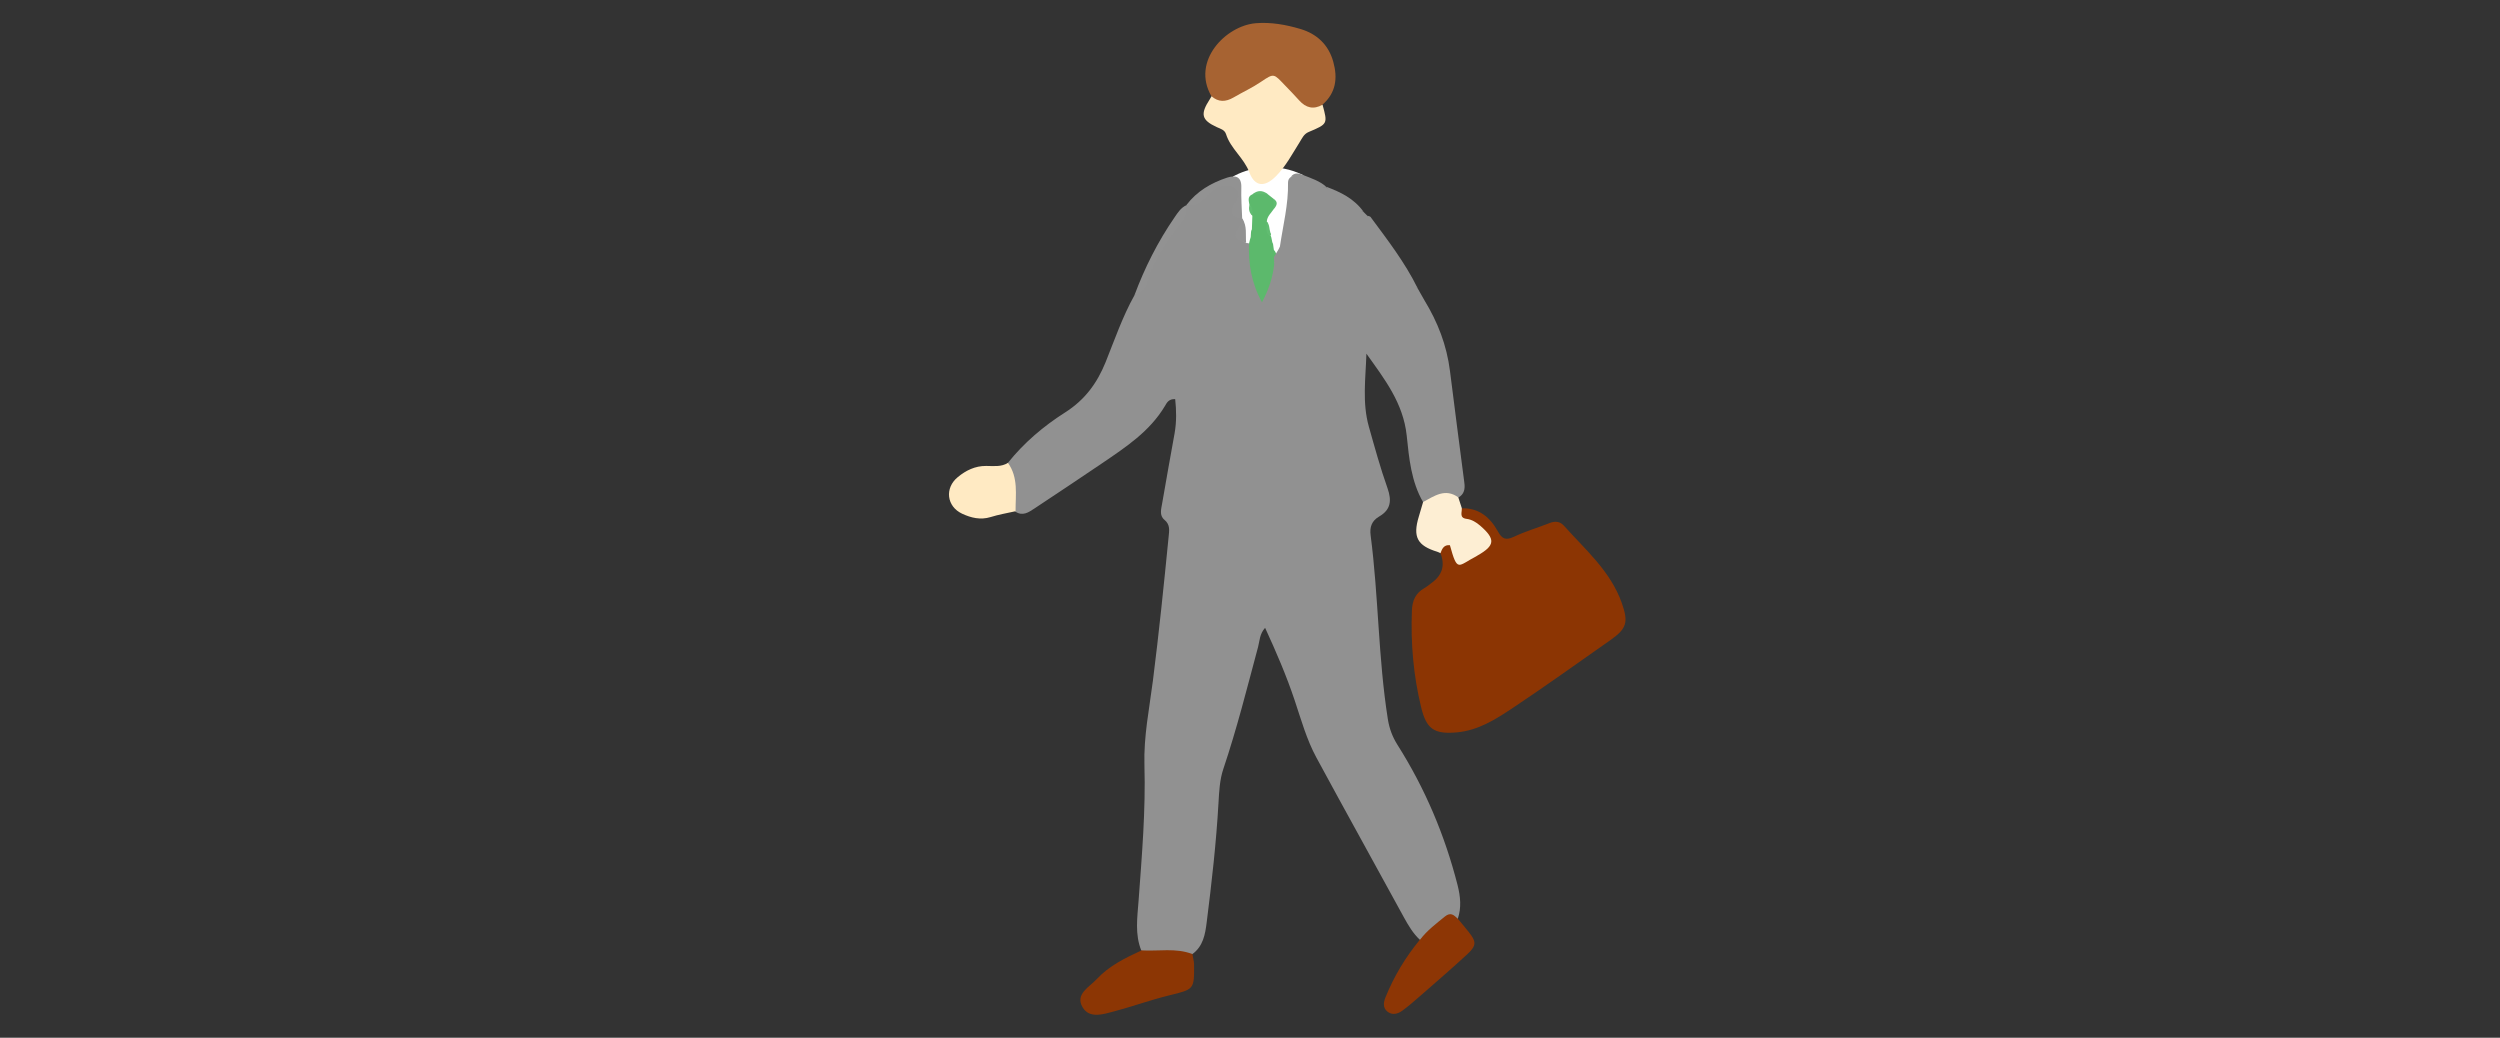 <?xml version="1.0" encoding="UTF-8"?><svg id="_イヤー_2" xmlns="http://www.w3.org/2000/svg" viewBox="0 0 265 110"><rect x="0" y="0" width="265" height="110" fill="#333333" stroke="none"/><defs><style>.cls-1{fill:none;opacity:.5;}.cls-2{fill:#fff;}.cls-3{fill:#ffeac3;}.cls-4{fill:#fdeed3;}.cls-5{fill:#919191;}.cls-6{fill:#8c3503;}.cls-7{fill:#929292;}.cls-8{fill:#8d3605;}.cls-9{fill:#a76332;}.cls-10{fill:#8c3604;}.cls-11{fill:#61bc71;}.cls-12{fill:#5cb96c;}</style></defs><g id="contents"><g><g><path class="cls-2" d="M130.7,18.71c.63-.35,1.85-.9,3.47-.98,1.89-.09,3.32,.51,3.98,.84-.36,2.92-1.06,6.34-2.36,10.04-.55,1.56-1.15,2.99-1.76,4.3-.4-.51-.96-1.32-1.43-2.41-.84-1.9-.88-3.4-1.09-5.66-.13-1.43-.37-3.53-.81-6.12Z"/><path class="cls-5" d="M106.84,49.06c1.71-2.14,3.78-3.89,6.06-5.34,2.09-1.33,3.38-3.08,4.29-5.32,.96-2.39,1.8-4.84,3.06-7.1,1.04-1.01,1.28-2.46,1.94-3.67,1.1-2.02,2.42-3.91,3.58-5.89l.02-.02c.91-.47,1.79-1.01,2.56-1.7,.22-.2,.43-.45,.71-.56,.66-.27,1.32-.18,1.93,.14,.7,.36,.56,1.04,.42,1.61-.18,.72-.47,1.41,.29,1.97h-.01c.46,.8-.85,1.9,.41,2.58,.11,0,.21,.01,.31,.05,.53,.46,.42,1.11,.48,1.71,.11,1.1,.41,2.14,.78,3.36,.71-.96,.7-1.97,1.09-2.83,1.35-.8,1.42-2.29,1.7-3.56,.29-1.26,.86-2.56,.31-3.94-.22-.55-.24-1.2,.08-1.78h0c1.43-.29,2.35,1.23,3.74,1.05h-.02c1.19,1.08,2.51,1.98,3.97,2.65l.43,.43c1.44,2.78,3.11,5.4,5.3,7.66,.24,.42,.47,.85,.72,1.27,1.41,2.32,2.36,4.73,2.71,7.51,.5,3.94,1,7.88,1.52,11.82,.09,.65,0,1.23-.64,1.58-1.27-.04-2.44,.64-3.73,.49-1.27-2.19-1.49-4.68-1.74-7.07-.37-3.45-2.35-5.98-4.27-8.67-.08,2.6-.46,5.19,.26,7.74,.62,2.19,1.22,4.39,1.98,6.53,.46,1.31,.34,2.28-.89,2.99-.8,.47-1.02,1.13-.9,2.02,.84,6.46,.8,13,1.82,19.45,.16,1.01,.49,1.89,1.02,2.73,2.92,4.61,5.02,9.57,6.37,14.86,.31,1.23,.43,2.4,.02,3.6-1.11,.07-1.91,.71-2.71,1.4-.38,.33-.57,1.01-1.29,.82-.73-.68-1.22-1.51-1.7-2.38-3.09-5.67-6.23-11.3-9.3-16.98-1.02-1.89-1.6-3.99-2.28-6.02-.87-2.61-1.96-5.14-3.14-7.7-.59,.66-.57,1.37-.74,2.01-1.16,4.33-2.25,8.68-3.68,12.93-.4,1.18-.45,2.43-.52,3.63-.24,4.23-.72,8.44-1.25,12.64-.16,1.3-.38,2.56-1.54,3.39-1.82,.15-3.65,.57-5.39-.39-.7-1.73-.42-3.53-.29-5.29,.35-4.78,.76-9.57,.62-14.36-.09-3.04,.52-6,.9-8.97,.64-5.06,1.16-10.13,1.66-15.2,.06-.66,.21-1.31-.45-1.85-.55-.45-.33-1.15-.23-1.74,.42-2.48,.88-4.96,1.32-7.44,.21-1.2,.19-2.4,.06-3.6-.68-.05-.9,.4-1.09,.73-1.6,2.68-4.12,4.34-6.62,6.04-2.39,1.63-4.81,3.22-7.21,4.82-.63,.42-1.25,.84-2.03,.33-.15-.19-.35-.39-.36-.63-.09-1.51-.5-2.98-.45-4.5Z"/><path class="cls-6" d="M154.95,53.88c1.82-.05,3.01,.97,3.82,2.44,.46,.83,.85,.98,1.72,.57,1.22-.58,2.52-.95,3.78-1.45,.59-.23,1.1-.17,1.51,.29,2.28,2.55,4.94,4.82,6.13,8.19,.71,2.02,.54,2.7-1.18,3.91-3.46,2.43-6.91,4.9-10.43,7.25-1.78,1.18-3.61,2.34-5.85,2.55-2.43,.22-3.25-.34-3.81-2.66-.82-3.37-1.11-6.77-.98-10.23,.04-1.1,.4-1.88,1.34-2.41,.27-.15,.5-.36,.75-.54q1.7-1.23,.94-3.14c-.15-.62,.22-.95,.72-1.09,.58-.17,.67,.39,.87,.74,.89,1.58,1.8,.35,2.57-.08,1.06-.59,.48-1.33-.08-1.96-.37-.43-.9-.63-1.37-.91-.58-.34-1.01-.76-.44-1.46Z"/><path class="cls-9" d="M128.4,10.18c-2.14-3.72,1.54-7.46,4.72-7.72,1.61-.13,3.2,.16,4.72,.61,1.73,.51,2.99,1.66,3.49,3.49,.48,1.73,.28,3.28-1.14,4.53-.95,1.06-2.02,.73-2.67-.16-1.77-2.43-3.57-2.28-5.81-.63-.92,.68-2.27,1.52-3.3-.12Z"/><path class="cls-3" d="M128.4,10.18c.75,.68,1.53,.63,2.36,.15,.95-.56,1.97-1.02,2.88-1.64,1.44-.98,1.37-.88,2.56,.35,.51,.53,1.03,1.06,1.52,1.61,.71,.79,1.52,.99,2.47,.45,.55,2.02,.56,2.04-1.47,2.89-.52,.22-.69,.66-.95,1.07-.78,1.24-1.47,2.56-2.51,3.61-1.19,1.21-2.25,1.14-2.83-.4-.58-1.54-1.98-2.5-2.47-4.05-.15-.46-.57-.56-.97-.74-1.65-.76-1.78-1.38-.74-2.98,.07-.1,.12-.21,.18-.32Z"/><path class="cls-10" d="M121,100.74c1.8,.11,3.63-.29,5.39,.39,.06,.36,.17,.72,.18,1.07,.03,2.71,0,2.66-2.64,3.31-1.96,.48-3.86,1.17-5.81,1.69-1.17,.31-2.64,.81-3.37-.44-.81-1.38,.71-2.12,1.5-2.97,1.32-1.42,3.03-2.25,4.76-3.05Z"/><path class="cls-8" d="M150.53,99.6c.74-.97,1.7-1.69,2.63-2.45,.63-.51,.97-.13,1.37,.24,.39,.47,.78,.93,1.16,1.41,.81,1.01,.83,1.44-.15,2.34-1.66,1.54-3.38,3.01-5.08,4.5-.6,.52-1.2,1.05-1.84,1.51-.46,.33-1.04,.48-1.54,.09-.52-.4-.43-1-.22-1.52,.9-2.23,2.12-4.26,3.65-6.11Z"/><path class="cls-4" d="M154.95,53.88c.03,.44-.29,1.02,.51,1.12,.56,.07,1.03,.37,1.45,.73,1.63,1.42,1.57,2.09-.27,3.14-.05,.03-.1,.07-.16,.1-1.96,1.01-1.98,1.76-2.79-1.18-.63-.06-.83,.37-1,.85-.11-.05-.22-.12-.33-.15-2.13-.65-2.62-1.57-1.97-3.72,.16-.52,.3-1.04,.46-1.56,1.18-.62,2.33-1.5,3.73-.49,.13,.39,.25,.78,.38,1.17Z"/><path class="cls-3" d="M106.84,49.06c1.13,1.57,.8,3.38,.81,5.13-.89,.2-1.79,.35-2.65,.62-1.07,.33-2.08,.08-3.02-.36-1.64-.77-1.87-2.72-.45-3.88,.85-.7,1.83-1.19,3-1.18,.78,0,1.6,.13,2.32-.33Z"/><path class="cls-12" d="M135.07,27.96c-.14,1.38-.55,2.67-1.3,4.09-1.14-2.1-1.46-4.13-1.37-6.25l.11-.46c.16-.33,0-.71,.19-1.03l.05-1.44c-.28-.34-.03-.81-.31-1.15-.06-.42-.25-.88,.31-1.12,.53-.28,1.06-.21,1.6-.04l.63,.5c.28,.36,.21,.73,.04,1.1-.28,.42-.7,.76-.74,1.32,.3,.43-.03,1.02,.36,1.43,.21,.28,.13,.65,.3,.94l.09,.64c.2,.2,.28,.44,.28,.72-.03,.27-.15,.51-.24,.75Z"/><path class="cls-5" d="M150.26,30.54c-.75-.29-1.31-.79-1.83-1.42-1.14-1.36-1.99-2.9-3.02-4.33-.41-.56-.51-1.23-.45-1.92,.11,.04,.26,.05,.32,.13,1.79,2.42,3.64,4.81,4.98,7.53Z"/><path class="cls-7" d="M125.77,21.74c0,.68-.13,1.27-.58,1.87-1.46,1.94-2.89,3.92-3.57,6.3-.2,.72-.72,1.12-1.37,1.39,1.09-2.93,2.49-5.7,4.26-8.27,.34-.5,.68-1.03,1.27-1.29Z"/><path class="cls-5" d="M135.07,27.96l-.04-.69c.2-.39,.47-.73,.64-1.13,.33-2.25,.91-4.48,.86-6.78,0-.25,.09-.46,.31-.61,.01,.78-.09,1.56,.51,2.24,.82,.93-.06,1.98-.29,2.68-.49,1.46,.27,3.65-1.98,4.3Z"/><path class="cls-7" d="M131.69,23.17c-1.07-.13-1.4-.65-.8-1.6,.34-.54,.66-1.08,.04-1.59-.55-.45-1.77-.34-2.3,.14-.83,.76-1.47,1.83-2.86,1.6,1.1-1.45,2.61-2.33,4.3-2.89,.89-.29,1.55-.13,1.51,1.06-.03,1.09,.05,2.18,.09,3.27Z"/><path class="cls-5" d="M144.53,22.44c-1.98,.1-3.01-1.22-3.97-2.65,1.54,.56,2.98,1.27,3.97,2.65Z"/><path class="cls-5" d="M140.57,19.79c-.92,.41-1.75,.17-2.5-.39-.39-.29-.7-.67-1.24-.66,.38-.5,.87-.37,1.32-.18,.84,.34,1.72,.61,2.42,1.23Z"/><path class="cls-7" d="M132.09,25.75c-1.29-.53-1.35-.6-.82-1.58,.18-.33,.38-.62,.41-1,.54,.8,.33,1.72,.41,2.59Z"/><path class="cls-11" d="M134.56,25.03c-.48-.45-.29-1.02-.29-1.56,.32,.33,.26,.79,.39,1.19,.12,.17,.09,.29-.1,.37Z"/><path class="cls-11" d="M134.36,20.56c-.53,.01-1.07,.02-1.6,.04,.52-.45,1.06-.45,1.6-.04Z"/><path class="cls-11" d="M132.44,21.71c.41,.3,.32,.74,.31,1.15-.36-.31-.4-.72-.31-1.15Z"/><path class="cls-11" d="M135.02,22.16c-.01-.37-.03-.73-.04-1.1,.55,.35,.37,.72,.04,1.1Z"/></g><rect class="cls-1" width="265" height="110"/></g></g></svg>